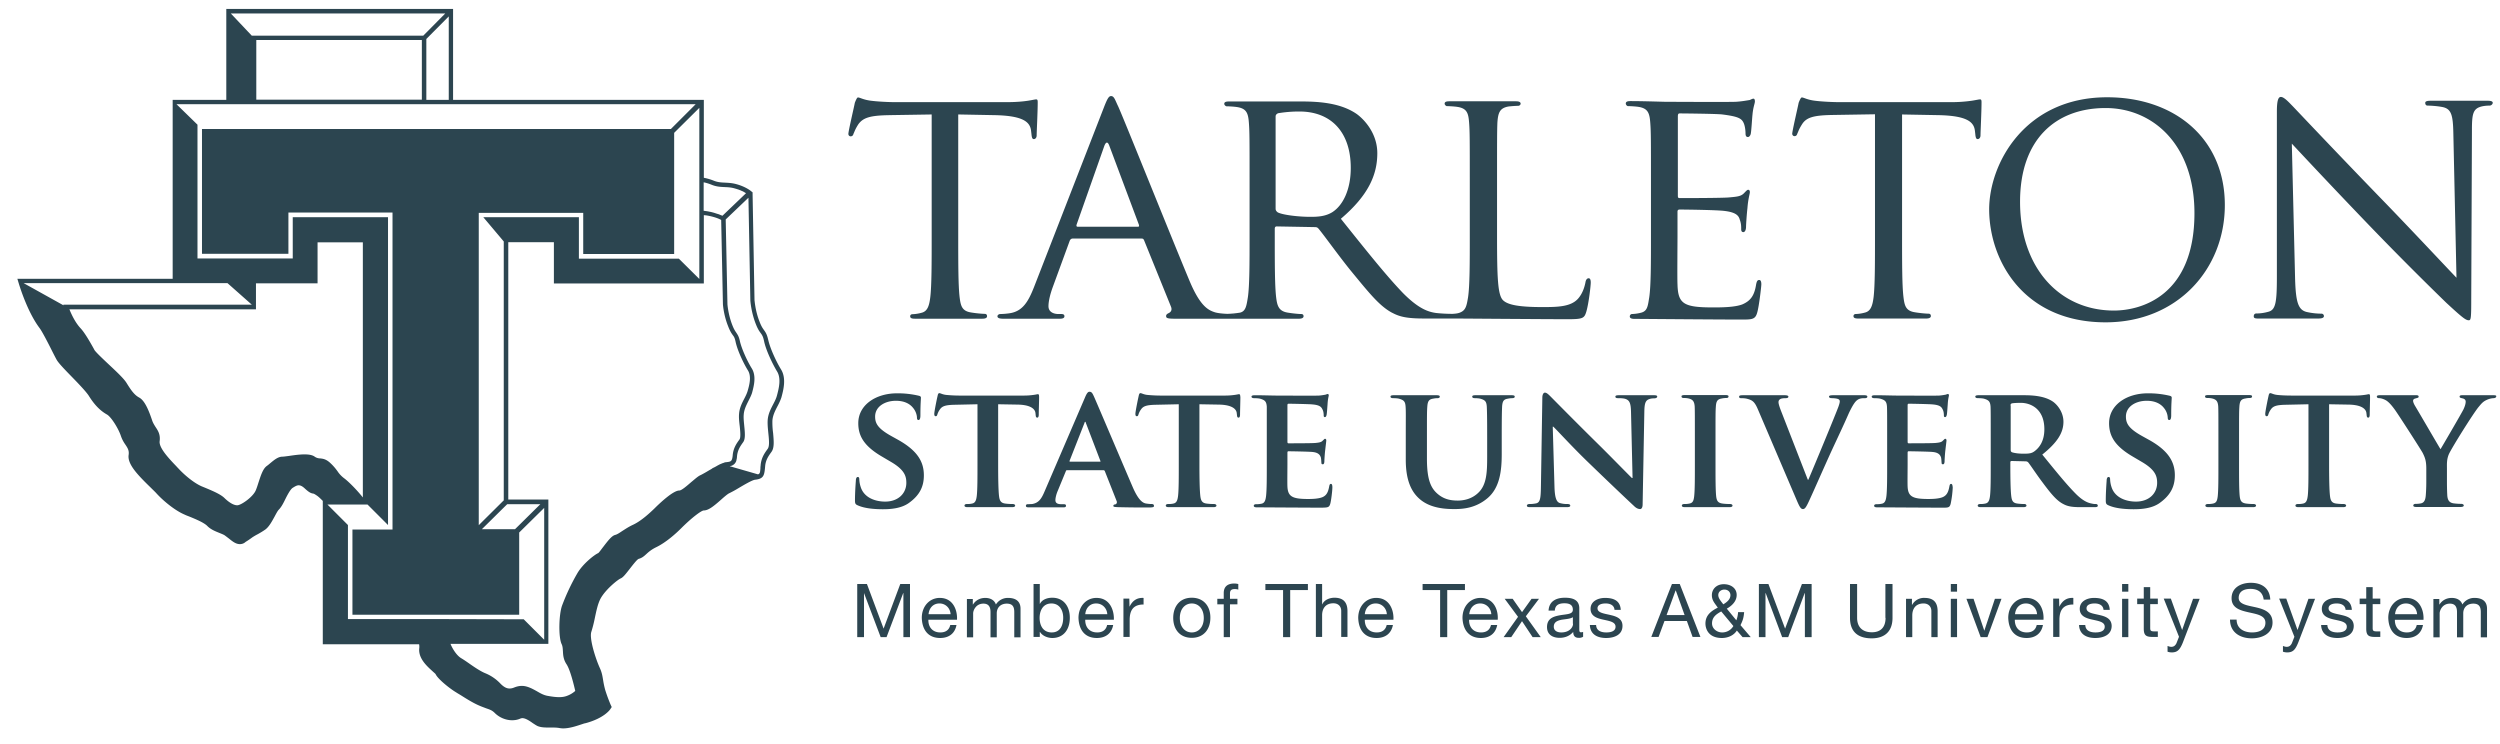 <svg xmlns="http://www.w3.org/2000/svg" width="131" height="39" fill="none"><path fill="#2C4550" d="m46.574 6.034 2.246-.036v6.32c0 1.454 0 2.636-.073 3.254-.054.446-.145.746-.463.819a2.049 2.049 0 0 1-.464.073c-.091 0-.127.054-.127.109 0 .09.072.127.245.127h3.537c.182 0 .246-.055.246-.127 0-.055-.018-.128-.128-.128-.145 0-.5-.036-.709-.072-.482-.073-.545-.355-.6-.8-.073-.619-.073-1.81-.073-3.256v-6.32l1.946.037c1.491.036 1.828.373 1.873.837l.018.154c.019.21.055.264.128.264.073 0 .145-.073.145-.191 0-.173.055-1.255.055-1.719 0-.09 0-.172-.073-.172s-.209.036-.445.072c-.246.037-.6.073-1.119.073h-5.874c-.173 0-.782-.018-1.218-.073-.428-.054-.582-.173-.691-.173-.055 0-.128.191-.164.282-.018.128-.337 1.473-.337 1.628 0 .09.073.127.11.127.072 0 .127-.018.163-.145.055-.11.073-.21.246-.482.254-.355.627-.464 1.6-.482zM72.953 16.39c.39.21.782.3 1.664.3h1.573c.245 0 4.837.037 5.947.037.827 0 .882-.054.99-.409.128-.446.228-1.346.228-1.51 0-.154-.036-.227-.11-.227-.09 0-.145.091-.163.191-.054.3-.172.619-.372.855-.373.446-1.064.464-1.874.464-1.218 0-1.818-.11-2.073-.355-.282-.264-.318-1.173-.318-3.383v-2.69c0-2.337 0-2.764.018-3.237.036-.527.127-.764.582-.846a6.52 6.52 0 0 1 .518-.036c.055 0 .118-.055.118-.11 0-.09-.09-.126-.245-.126h-3.492c-.172 0-.245.036-.245.127 0 .054.073.127.118.127.146 0 .41.018.527.036.519.073.6.319.637.828.036.473.036.9.036 3.237v2.655c0 1.455 0 2.637-.09 3.255-.073.446-.119.682-.41.8-.1.046-.236.064-.4.073h-.009a8.22 8.22 0 0 1-.855-.045c-.39-.055-.9-.2-1.737-1.046-.9-.936-1.982-2.3-3.255-3.892 1.455-1.236 1.91-2.318 1.91-3.437 0-1.045-.691-1.773-1.082-2.055-.819-.563-1.91-.654-2.901-.654h-3.792c-.172 0-.245.036-.245.127 0 .054.073.127.127.127.146 0 .41.018.527.037.51.072.6.318.637.827.036.473.036.9.036 3.237v2.655c0 1.455 0 2.637-.09 3.255-.073.446-.11.728-.41.8a4.969 4.969 0 0 1-.673.064c-.19-.009-.463-.027-.645-.082-.337-.109-.764-.3-1.328-1.645-.955-2.283-3.446-8.502-3.737-9.139-.164-.336-.21-.545-.373-.545-.109 0-.182.09-.373.582l-3.664 9.42c-.3.764-.6 1.291-1.31 1.382a4.139 4.139 0 0 1-.463.037c-.073 0-.146.054-.146.118 0 .09.11.127.3.127h2.974c.145 0 .236-.036.236-.127 0-.073-.036-.119-.164-.119h-.145c-.264 0-.527-.109-.527-.409 0-.263.09-.636.227-1.009l.882-2.41c.036-.09.09-.127.164-.127h3.591c.091 0 .11.018.146.091l1.4 3.455c.11.246-.054.337-.136.373-.073.037-.11.082-.11.137 0 .109.046.145.492.145h6.465c.172 0 .245-.055.245-.127 0-.055-.018-.119-.127-.119-.136 0-.473-.036-.691-.072-.482-.073-.564-.355-.618-.8-.073-.619-.073-1.792-.073-3.238v-.354c0-.091.036-.127.109-.127l1.982.036c.11 0 .146.018.21.09.336.41 1.027 1.383 1.681 2.192.937 1.137 1.5 1.855 2.174 2.21zm-13.33-4.51h-3.156c-.054 0-.072-.036-.054-.108l1.455-4.129c.09-.227.181-.227.263 0l1.546 4.129c.018.072.018.109-.054.109zm5.064 4.693c0-.046-.027-.073-.063-.091.036.009.063.045.063.09zm5.156-5.474c-.373.245-.8.263-1.173.263-.691 0-1.491-.109-1.719-.236-.072-.055-.109-.11-.109-.191V6.107c0-.091.055-.137.128-.173a6.693 6.693 0 0 1 1.118-.091c1.664 0 2.692 1.082 2.692 2.955 0 1.146-.41 1.946-.937 2.3zM85.31 5.561c.145 0 .41.018.527.036.51.073.6.319.637.837.036.482.036.9.036 3.237v2.655c0 1.455 0 2.637-.09 3.255-.073.446-.092.71-.41.8a2.127 2.127 0 0 1-.482.073c-.09 0-.127.073-.127.128 0 .09.09.127.246.127.245 0 4.41.036 5.573.036.6 0 .764 0 .864-.39.091-.319.21-1.346.21-1.455 0-.11-.019-.228-.11-.228-.09 0-.127.055-.163.228-.091.6-.3.863-.71 1.045-.409.164-1.154.164-1.555.164-1.536 0-1.827-.191-1.855-1.2-.018-.3 0-2.055 0-2.565V11.09c0-.055.019-.11.11-.11.263 0 1.927.019 2.355.073.6.073.745.246.8.464.073.19.073.355.073.5 0 .091.036.146.109.146.109 0 .145-.164.145-.282 0-.11.037-.673.073-.973.036-.5.127-.746.127-.837 0-.09-.036-.127-.09-.127-.055 0-.128.09-.228.19-.164.165-.391.174-.764.21-.354.036-2.41.036-2.6.036-.091 0-.091-.054-.091-.163v-4.11c0-.11.018-.164.09-.164.182 0 1.983.018 2.247.055.845.109 1.009.209 1.118.463.073.173.091.428.091.528 0 .127.036.19.127.19.073 0 .128-.09.146-.163.036-.173.072-.846.09-.991.037-.428.128-.6.128-.71 0-.072-.018-.145-.073-.145-.073 0-.145.055-.209.073-.127.018-.41.073-.71.09-.354.019-3.61 0-3.718 0-.091 0-1.1-.036-1.81-.036-.172 0-.245.037-.245.128 0 .063.064.136.118.136zm8.711 1.573c.073 0 .127-.018.164-.145.054-.11.072-.21.245-.482.228-.355.6-.464 1.573-.482l2.246-.037v6.32c0 1.455 0 2.637-.072 3.255-.055.446-.146.746-.464.819a2.05 2.05 0 0 1-.464.072c-.09 0-.127.055-.127.11 0 .09.073.127.245.127h3.565c.172 0 .245-.055.245-.127 0-.055-.018-.128-.127-.128-.146 0-.5-.036-.709-.073-.482-.072-.546-.354-.6-.8-.073-.618-.073-1.81-.073-3.255v-6.31l1.946.036c1.491.036 1.827.373 1.873.837l.018.154c.018.21.055.264.127.264.073 0 .146-.073.146-.191 0-.173.054-1.255.054-1.719 0-.09 0-.172-.072-.172-.073 0-.21.036-.446.072a7.41 7.41 0 0 1-1.118.073h-5.874c-.173 0-.782-.018-1.219-.073-.427-.054-.582-.173-.69-.173-.055 0-.128.191-.165.282-.018.128-.336 1.473-.336 1.628.009.082.073.118.11.118zm16.313 9.756c3.755 0 6.247-2.782 6.247-6.146 0-3.51-2.656-5.647-6.165-5.647-4.301 0-6.184 3.456-6.184 5.883.01 2.701 1.828 5.91 6.102 5.91zm0-11.229c2.455 0 4.655 1.891 4.655 5.51 0 4.356-2.818 5.102-4.219 5.102-2.819 0-4.919-2.2-4.919-5.702 0-3.273 1.873-4.91 4.483-4.91zm8.002 11.029h3.155c.173 0 .282-.036.282-.126a.125.125 0 0 0-.128-.128 3.6 3.6 0 0 1-.782-.09c-.427-.11-.563-.483-.6-1.72l-.172-7.1a393.59 393.59 0 0 0 4.037 4.264 172.716 172.716 0 0 0 4.055 4.073c.864.8 1.028.919 1.182.919.109 0 .128-.091.128-1.082l.036-8.82c0-.9.036-1.2.546-1.31.181-.036.3-.036.372-.036.109 0 .173-.091.173-.146 0-.09-.127-.109-.282-.109h-2.955c-.173 0-.3.018-.3.11 0 .054.018.145.127.145.128 0 .482.018.764.073.482.09.564.427.582 1.4l.164 7.547c-.482-.5-2.146-2.282-3.683-3.874-2.41-2.482-4.674-4.882-4.919-5.137-.164-.164-.428-.464-.6-.464-.128 0-.209.164-.209.764v8.62c0 1.364-.055 1.773-.446 1.873a2.35 2.35 0 0 1-.637.091.124.124 0 0 0-.127.128c-.018.118.073.136.237.136zm-71.307 6.339-.328-.182c-.718-.4-.845-.673-.845-1.019 0-.527.518-.827 1.09-.827.52 0 .774.218.892.364.173.2.21.436.21.509 0 .09.026.136.081.136.064 0 .1-.082.1-.245 0-.61.027-.828.027-.928 0-.054-.036-.082-.109-.1a4.775 4.775 0 0 0-1.145-.127c-1.11 0-2.028.61-2.028 1.564 0 .682.309 1.21 1.264 1.764l.463.273c.71.418.791.754.791 1.09 0 .547-.418.983-1.109.983-.5 0-1.1-.191-1.282-.764a1.44 1.44 0 0 1-.073-.4c0-.055-.009-.127-.081-.127-.064 0-.1.082-.1.2-.01.127-.046.609-.046 1.027 0 .173.027.21.155.264.345.154.836.2 1.309.2.427 0 .955-.046 1.346-.318.582-.41.8-.873.8-1.455 0-.71-.327-1.3-1.382-1.882zm6.011 3.546c.09 0 .154-.027.154-.082 0-.036-.037-.082-.128-.082-.118 0-.3-.009-.409-.027-.236-.036-.282-.182-.309-.4-.036-.337-.045-.946-.045-1.664v-3.137l1.009.018c.718.01.928.245.946.445l.009.082c.009.119.027.155.09.155.046 0 .064-.046.073-.127 0-.2.019-.773.019-.937 0-.118-.01-.164-.064-.164-.027 0-.091.019-.218.037a3.588 3.588 0 0 1-.546.036h-3.255a7.53 7.53 0 0 1-.8-.036c-.2-.027-.282-.091-.346-.091-.045 0-.073.045-.09.145-.019.064-.174.81-.174.937 0 .082.019.127.073.127.055 0 .073-.036.091-.1a.9.9 0 0 1 .137-.264c.118-.172.309-.227.773-.236l1.19-.027v3.137c0 .71 0 1.327-.036 1.655-.027.227-.072.373-.236.409a1.125 1.125 0 0 1-.282.027c-.1 0-.127.046-.127.082 0 .055.054.082.154.082h2.346zm7.31-.164c-.091 0-.182-.009-.3-.027-.146-.027-.373-.127-.682-.828-.51-1.182-1.855-4.355-2.046-4.782-.082-.173-.118-.246-.236-.246-.082 0-.146.091-.237.31l-2.1 4.882c-.164.391-.3.628-.664.691-.073 0-.164.01-.236.01-.064 0-.091.036-.091.081 0 .064.045.082.145.082h1.828c.082 0 .127-.018.127-.082 0-.045-.018-.082-.118-.082h-.118c-.246 0-.319-.082-.319-.218 0-.09.037-.282.119-.473l.427-1.036c.018-.046.027-.055.073-.055h1.891c.036 0 .064.01.082.055l.618 1.564c.037.09-.018.163-.073.172-.081.01-.1.037-.1.082 0 .055.091.055.237.064a56.14 56.14 0 0 0 1.546.018c.3 0 .345-.018.345-.082 0-.072-.045-.1-.118-.1zm-2.719-2.219h-1.555c-.027 0-.045-.018-.027-.054l.773-1.964c.009-.027.018-.073.045-.073.019 0 .028.046.037.073l.754 1.973c.019.027.01.046-.027.046zm7.293-3.537c-.028 0-.091.019-.219.037a3.556 3.556 0 0 1-.545.036h-3.255a7.53 7.53 0 0 1-.8-.036c-.2-.027-.282-.091-.346-.091-.046 0-.073.045-.091.145-.018.064-.173.81-.173.937 0 .082.018.127.073.127.055 0 .073-.036.09-.1a.902.902 0 0 1 .137-.264c.118-.172.31-.227.773-.236l1.2-.027v3.137c0 .71 0 1.327-.036 1.655-.027.227-.073.373-.236.409a1.125 1.125 0 0 1-.282.027c-.1 0-.127.046-.127.082 0 .055.054.082.154.082h2.346c.09 0 .155-.027.155-.082 0-.036-.037-.082-.128-.082-.118 0-.3-.009-.409-.027-.236-.036-.282-.182-.309-.4-.036-.337-.046-.946-.046-1.664v-3.137l1.01.018c.718.01.927.245.945.445l.01.082c.009.119.027.155.09.155.046 0 .064-.046.073-.127 0-.2.018-.773.018-.937-.009-.118-.018-.164-.072-.164zm4.783 5.738c.045-.155.109-.682.109-.855 0-.082-.01-.182-.073-.182-.055 0-.073.037-.091.119-.055.318-.145.482-.346.572-.209.091-.545.1-.754.1-.819 0-1.064-.118-1.091-.645-.01-.227 0-.882 0-1.155v-.618c0-.046.009-.082.045-.082.2 0 1.11.018 1.264.036.3.028.4.146.446.3.018.1.018.2.027.282 0 .037.018.064.073.064.072 0 .081-.11.081-.173 0-.054.019-.363.037-.518.045-.391.063-.518.063-.564 0-.045-.027-.082-.063-.082-.037 0-.064.046-.127.1-.073.082-.192.1-.382.119-.182.018-1.228.018-1.41.018-.045 0-.054-.037-.054-.082v-1.919c0-.045.018-.073.054-.073.164 0 1.128.019 1.264.037.4.036.464.145.528.282.045.09.054.227.054.282 0 .063.01.1.064.1.063 0 .082-.091.09-.128.019-.09.037-.427.046-.509.018-.355.064-.445.064-.5 0-.036-.01-.073-.055-.073-.036 0-.082.028-.127.037-.064.009-.191.036-.337.045-.154.01-1.936 0-2.191 0-.227 0-.737-.018-1.155-.018-.118 0-.182.018-.182.073 0 .054.055.081.137.081.118 0 .254.01.318.028.255.073.327.154.346.418v3.019c0 .71 0 1.328-.037 1.655-.027.227-.073.373-.236.409a1.177 1.177 0 0 1-.282.027c-.1 0-.127.046-.127.082 0 .055.054.082.154.082.164 0 2.819.018 3.42.018.3-.009.381-.009.436-.209zm9.529-5.529c.09 0 .136-.027.136-.081 0-.055-.054-.073-.163-.073h-1.9c-.11 0-.164.018-.164.073 0 .054.045.081.136.081.09 0 .227.01.291.028.255.073.318.154.336.418.01.246.019.464.019 1.646v.973c0 .79-.019 1.473-.464 1.891-.318.31-.728.41-1.073.41-.273 0-.655-.028-1.01-.31-.39-.309-.609-.745-.609-1.882v-1.082c0-1.182 0-1.4.019-1.646.018-.273.081-.382.29-.418.1-.018.146-.027.237-.027.082 0 .127-.028.127-.082 0-.055-.054-.073-.173-.073h-2.236c-.119 0-.173.018-.173.073 0 .054.045.081.136.081.11 0 .246.01.31.028.254.073.327.145.345.418.018.246.009.464.009 1.646v1.137c0 1.118.318 1.7.727 2.055.582.509 1.419.527 1.837.527.519 0 1.128-.082 1.7-.555.673-.554.764-1.473.764-2.337v-.827c0-1.182.01-1.4.019-1.646.018-.273.072-.382.29-.418.1-.018.146-.027.237-.027zm7.602-.081c0-.064-.073-.073-.182-.073h-1.81c-.118 0-.2.009-.2.073 0 .045.028.081.128.081.109 0 .3 0 .418.046.19.073.264.21.273.682l.081 3.455h-.036c-.118-.109-1.191-1.21-1.737-1.746-1.164-1.145-2.373-2.373-2.473-2.473-.136-.136-.245-.254-.346-.254-.081 0-.136.109-.136.263l-.073 4.601c-.009.673-.036.882-.245.937a1.67 1.67 0 0 1-.364.036c-.073 0-.127.037-.127.082 0 .073.073.082.182.082h1.91c.108 0 .181-.018.181-.082 0-.045-.045-.082-.136-.082a1.36 1.36 0 0 1-.419-.054c-.154-.055-.254-.237-.272-.837l-.091-3.164h.027c.155.136 1 1.073 1.882 1.918.837.81 1.846 1.773 2.346 2.237.082.082.191.164.328.164.063 0 .127-.073.127-.246l.09-4.892c.01-.436.073-.572.292-.636.1-.027.163-.027.245-.027.091-.01.137-.046.137-.091zm1.936 5.228c-.027.227-.072.337-.236.373a1.176 1.176 0 0 1-.282.027c-.1 0-.127.046-.127.082 0 .055.054.082.154.082h2.346c.091 0 .155-.027.155-.082 0-.036-.036-.082-.127-.082-.118 0-.3-.009-.41-.027-.236-.036-.29-.155-.318-.364-.036-.327-.036-.945-.036-1.7v-1.373c0-1.182 0-1.4.018-1.646.018-.273.082-.382.3-.418a1.11 1.11 0 0 1 .237-.028c.081 0 .127-.018.127-.09 0-.046-.064-.064-.164-.064h-2.11c-.127 0-.19.018-.19.064 0 .072.045.09.127.09.1 0 .2.01.29.037.174.054.255.145.274.409.009.246.009.464.009 1.646v1.373c0 .755 0 1.373-.037 1.691zm8.556-5.055c.137-.1.31-.091.392-.091.082 0 .127-.028.127-.082 0-.055-.064-.073-.163-.073h-1.619c-.155 0-.227.018-.227.073 0 .054.063.081.136.081.1 0 .227.01.318.037.073.027.11.055.11.136 0 .064-.037.182-.073.282-.191.51-1.228 3.01-1.573 3.82h-.028l-1.355-3.483c-.109-.273-.181-.482-.181-.582 0-.073.027-.119.081-.155.064-.045.182-.055.31-.055.072 0 .127-.027.127-.081 0-.055-.091-.073-.191-.073H91.33c-.119 0-.2.009-.2.073 0 .045.018.081.09.081.064 0 .191 0 .31.028.29.073.409.145.59.573l2.028 4.746c.155.364.219.464.328.464.109 0 .182-.118.382-.564.181-.39.554-1.246 1.063-2.373.437-.946.646-1.373.964-2.1.237-.492.346-.61.446-.683zm4.911 4.4c-.054 0-.073.037-.091.119-.054.318-.145.482-.345.572-.21.091-.546.1-.755.1-.818 0-1.064-.118-1.091-.645-.01-.227 0-.882 0-1.155v-.618c0-.046.009-.082.045-.082.2 0 1.11.018 1.264.036.3.028.4.146.446.3.018.1.018.2.027.282 0 .037.018.064.073.064.072 0 .082-.11.082-.173 0-.054.018-.363.036-.518.045-.391.064-.518.064-.564 0-.045-.028-.082-.064-.082-.036 0-.064.046-.127.1-.073.082-.191.1-.382.119-.182.018-1.219.018-1.41.018-.045 0-.054-.037-.054-.082v-1.919c0-.045.018-.073.054-.073.164 0 1.119.019 1.264.037.4.036.464.145.528.282.045.09.054.227.054.282 0 .063.009.1.064.1.063 0 .082-.091.091-.128.018-.09.036-.427.045-.509.018-.355.064-.445.064-.5 0-.036-.009-.073-.055-.073-.036 0-.082.028-.127.037-.064.009-.191.036-.336.045-.155.01-1.937 0-2.192 0-.227 0-.736-.018-1.155-.018-.118 0-.181.018-.181.073 0 .054.054.081.136.081.118 0 .255.01.318.028.255.073.328.154.346.418.009.246.009.464.009 1.646v1.373c0 .71 0 1.328-.037 1.655-.027.227-.072.373-.236.409a1.177 1.177 0 0 1-.282.027c-.1 0-.127.046-.127.082 0 .055.054.082.154.082.164 0 2.819.018 3.428.018.301 0 .373 0 .428-.2a5.28 5.28 0 0 0 .109-.855c-.009-.09-.018-.19-.082-.19zm3.174-1.2.718.018c.054 0 .1.01.145.055.1.118.437.636.755 1.055.446.6.746.963 1.1 1.136.209.11.428.155.873.155h.764c.1 0 .155-.018.155-.082 0-.036-.037-.082-.1-.082-.064 0-.11 0-.191-.018-.128-.027-.41-.064-.855-.51-.482-.481-1.046-1.181-1.764-2.063.782-.628 1.109-1.137 1.109-1.719 0-.518-.336-.91-.564-1.064-.427-.282-1.009-.327-1.527-.327h-2.346c-.118 0-.182.018-.182.073 0 .054.055.081.136.081.119 0 .255.01.319.028.254.073.327.154.345.418.009.246.009.464.009 1.646v1.364c0 .71 0 1.327-.036 1.655-.027.227-.073.373-.237.409a1.166 1.166 0 0 1-.281.027c-.1 0-.128.046-.128.082 0 .055.055.082.155.082h2.237c.1 0 .163-.027.163-.082 0-.036-.036-.082-.1-.082-.1 0-.272-.009-.391-.027-.245-.036-.281-.182-.309-.41-.036-.327-.045-.927-.045-1.654v-.11c.009-.045.036-.054.073-.054zm-.064-2.91c0-.063.018-.09.073-.109.081-.018.272-.027.472-.027.473 0 1.228.282 1.228 1.382 0 .637-.273.973-.518 1.155-.137.1-.246.127-.564.127-.2 0-.437-.018-.609-.073-.055-.027-.073-.054-.073-.136v-2.319h-.009zm8.611 3.664c0-.7-.327-1.3-1.391-1.881l-.328-.182c-.718-.4-.845-.673-.845-1.019 0-.527.518-.827 1.091-.827.518 0 .773.218.891.364a.87.87 0 0 1 .209.509c0 .09.027.136.082.136.064 0 .1-.082.1-.245 0-.61.027-.828.027-.928 0-.054-.036-.082-.109-.1a4.773 4.773 0 0 0-1.146-.127c-1.109 0-2.027.61-2.027 1.564 0 .682.309 1.21 1.264 1.764l.463.273c.71.418.791.754.791 1.09 0 .547-.418.983-1.109.983-.5 0-1.1-.191-1.282-.764a1.422 1.422 0 0 1-.073-.4c0-.055-.009-.127-.082-.127-.063 0-.1.082-.1.2-.009.127-.045.609-.045 1.027 0 .173.027.21.154.264.346.154.837.2 1.31.2.427 0 .955-.046 1.346-.318.591-.418.809-.882.809-1.455zm4.255 1.583c0-.036-.036-.082-.127-.082-.118 0-.3-.009-.409-.027-.237-.036-.291-.155-.318-.364-.037-.327-.037-.945-.037-1.7v-1.373c0-1.182 0-1.4.018-1.646.019-.273.082-.382.301-.418.09-.018.154-.028.236-.028.082 0 .127-.018.127-.09 0-.046-.063-.064-.163-.064h-2.11c-.127 0-.191.018-.191.064 0 .072.046.09.127.09.1 0 .2.01.291.037.173.054.255.145.273.409.009.246.009.464.009 1.646v1.373c0 .745 0 1.373-.036 1.691-.027.227-.073.337-.237.373a1.166 1.166 0 0 1-.281.027c-.1 0-.128.046-.128.082 0 .055.055.082.155.082h2.346c.091 0 .154-.027.154-.082zm2.746-5.31v3.137c0 .71 0 1.327-.036 1.655-.027.227-.073.373-.236.409a1.13 1.13 0 0 1-.282.027c-.1 0-.128.046-.128.082 0 .055.055.082.155.082h2.346c.091 0 .155-.027.155-.082 0-.036-.037-.082-.128-.082-.118 0-.3-.009-.409-.027-.236-.036-.282-.182-.309-.4-.036-.337-.046-.946-.046-1.664v-3.137l1.01.018c.718.01.927.245.945.445l.01.082c.009.119.027.155.09.155.046 0 .064-.046.073-.127 0-.2.018-.773.018-.937 0-.118-.009-.164-.063-.164-.028 0-.091.019-.218.037a3.566 3.566 0 0 1-.546.036h-3.255c-.264 0-.564-.009-.8-.036-.201-.027-.282-.091-.346-.091-.045 0-.073.045-.091.145-.018.064-.173.81-.173.937 0 .082.018.127.073.127.055 0 .073-.036.091-.1a.916.916 0 0 1 .136-.264c.119-.172.31-.227.773-.236l1.191-.027zm9.703-.473h-1.646c-.091 0-.137.018-.137.073 0 .063.073.072.146.09.136.028.173.1.173.173 0 .1-.037.237-.119.41-.118.236-1.091 1.9-1.2 2.082-.136-.218-1.191-2.037-1.337-2.273-.063-.11-.1-.2-.1-.264s.046-.1.11-.118c.127-.037.181-.037.181-.1 0-.055-.045-.073-.118-.073h-1.918c-.1 0-.155.018-.155.073 0 .054.055.081.118.081.1 0 .237.046.337.1.154.082.318.264.518.546.282.41 1.382 2.119 1.437 2.237.109.227.182.391.182.81v.636c0 .127 0 .445-.028.773-.018.227-.082.372-.245.409a1.234 1.234 0 0 1-.282.027c-.091 0-.127.046-.127.082 0 .064.063.082.172.082h2.301c.109 0 .173-.027.173-.082 0-.036-.046-.082-.137-.082a3.09 3.09 0 0 1-.4-.027c-.236-.037-.309-.182-.327-.41-.018-.327-.018-.645-.018-.772v-.619c0-.254-.019-.49.1-.773.145-.327 1.3-2.173 1.564-2.482.172-.209.245-.282.418-.363a.976.976 0 0 1 .345-.091c.091 0 .155-.037.155-.091.018-.046-.036-.064-.136-.064zM46.301 32.94l-.873-2.337h-.509v2.782h.355v-2.31l.873 2.31h.309l.873-2.31h.009v2.31h.346v-2.782h-.51l-.873 2.337zm2.947-1.61c-.546 0-.946.446-.946 1.046.018.61.318 1.055.964 1.055.454 0 .773-.236.854-.682h-.327c-.054.264-.245.391-.518.391-.437 0-.637-.31-.628-.664h1.5c.028-.482-.19-1.145-.9-1.145zm-.592.855c.028-.309.228-.564.573-.564.328 0 .564.255.582.564h-1.155zm4.156-.855a.736.736 0 0 0-.627.346c-.082-.245-.31-.345-.555-.345-.273 0-.5.118-.646.345h-.009v-.29h-.309v2.009h.327V32.14c0-.155.146-.51.537-.51.29 0 .373.192.373.446v1.319h.327V32.14c0-.31.21-.51.527-.51.328 0 .391.2.391.446v1.319h.328V31.92c.009-.427-.264-.59-.664-.59zm2.328-.009c-.273 0-.537.1-.646.319h-.009v-1.037h-.327v2.773h.327v-.263h.01c.145.236.445.318.645.318.618 0 .918-.482.918-1.046.01-.573-.3-1.064-.918-1.064zm-.028 1.819c-.454 0-.636-.364-.636-.764 0-.373.173-.754.618-.754.428 0 .618.363.618.745s-.145.773-.6.773zm2.346-1.81c-.545 0-.945.446-.945 1.046.018.61.318 1.055.964 1.055.454 0 .773-.236.854-.682h-.318c-.054.264-.245.391-.518.391-.437 0-.637-.31-.628-.664h1.5c.019-.482-.2-1.145-.909-1.145zm-.59.855c.027-.309.227-.564.572-.564.328 0 .564.255.582.564h-1.155zm2.318-.391-.01-.427h-.308v2.01h.327v-.892c0-.509.191-.809.728-.809v-.345c-.355-.019-.582.145-.737.463zm3.264-.473c-.636 0-.973.464-.973 1.055s.337 1.046.973 1.046c.637 0 .973-.464.973-1.046.01-.59-.336-1.055-.973-1.055zm0 1.819c-.345 0-.627-.273-.627-.755 0-.49.282-.763.627-.763.346 0 .628.272.628.763 0 .482-.282.755-.628.755zm1.674-2.064v.3h-.337v.29h.337v1.72h.327v-1.72h.39v-.29h-.39v-.282c0-.173.09-.227.255-.227a.63.63 0 0 1 .181.027v-.29a.88.88 0 0 0-.209-.028c-.364 0-.554.172-.554.5zm2.182-.155h.927v2.465h.373V30.92h.928v-.318h-2.228v.318zm3.619.4c-.237 0-.528.1-.637.346h-.009v-1.064h-.327v2.773h.327V32.24c0-.364.191-.628.591-.628.255 0 .41.164.41.4v1.364h.327v-1.318c.009-.427-.155-.737-.682-.737zm2.191.009c-.545 0-.945.446-.945 1.046.018.61.318 1.055.963 1.055.455 0 .773-.236.855-.682h-.327c-.055.264-.246.391-.519.391-.436 0-.636-.31-.627-.664h1.5c.028-.482-.19-1.145-.9-1.145zm-.6.855c.027-.309.227-.564.573-.564.327 0 .564.255.582.564h-1.155zm5.247-1.582h-2.219v.318h.918v2.465h.373V30.92h.928v-.318zm.818.727c-.546 0-.946.446-.946 1.046.019.61.328 1.055.964 1.055.455 0 .773-.236.855-.682h-.327c-.055.264-.246.391-.519.391-.436 0-.636-.31-.627-.664h1.5c.037-.482-.182-1.145-.9-1.145zm-.591.855c.027-.309.227-.564.573-.564.327 0 .564.255.582.564H76.99zm3.655-.809h-.39l-.5.7-.492-.7h-.418l.7.946-.755 1.063h.4l.564-.836.555.837h.427l-.782-1.092.691-.918zm2.11 1.537v-1.037c0-.473-.391-.555-.755-.555-.445 0-.827.173-.855.673h.328c.018-.29.218-.382.5-.382.21 0 .445.046.445.337 0 .245-.309.227-.672.29-.346.064-.682.165-.682.62 0 .4.3.563.663.563.282 0 .528-.1.71-.31 0 .219.109.31.282.31a.407.407 0 0 0 .236-.055v-.254c-.046.018-.073.018-.1.018-.1.009-.1-.064-.1-.218zm-.327-.228c0 .182-.182.455-.619.455-.2 0-.39-.082-.39-.3 0-.246.19-.318.4-.364.218-.036.472-.045.6-.136v.345h.009zm1.936-.463c-.309-.073-.654-.11-.654-.346 0-.2.227-.255.427-.255.218 0 .446.082.464.337h.327c-.027-.491-.382-.627-.827-.627-.346 0-.755.163-.755.572 0 .382.327.491.655.564.327.073.654.118.654.373 0 .254-.281.3-.482.3-.272 0-.527-.09-.536-.391h-.327c.018.5.4.682.854.682.41 0 .855-.155.855-.636 0-.392-.327-.5-.655-.573zm3.246-1.619-1.082 2.773h.382l.31-.836h1.172l.3.836h.41l-1.082-2.773h-.41zm-.281 1.628.473-1.292h.009l.463 1.292h-.945zm4.064-.155h-.318a1.38 1.38 0 0 1-.091.428l-.5-.61c.273-.154.518-.39.518-.718 0-.373-.327-.564-.673-.564-.4 0-.627.273-.627.573 0 .282.154.427.31.655-.356.182-.647.4-.647.836 0 .228.119.755.864.755.3 0 .619-.127.782-.391l.3.346h.428l-.537-.628c.118-.245.164-.364.191-.682zm-1.036-1.182c.2 0 .318.136.318.291 0 .236-.21.382-.373.482-.118-.155-.264-.318-.264-.482 0-.19.164-.291.319-.291zm-.119 2.246c-.263 0-.527-.191-.527-.473 0-.327.218-.482.482-.627l.636.764a.676.676 0 0 1-.59.336zm3.302-.2-.874-2.337h-.5v2.782h.346v-2.31h.009l.864 2.31h.318l.864-2.31h.009v2.31h.354v-2.782h-.509l-.882 2.337zm5.264-.564c0 .491-.255.755-.718.755-.491 0-.773-.273-.773-.755v-1.773h-.373v1.773c0 .737.427 1.073 1.136 1.073.692 0 1.092-.373 1.092-1.073v-1.773h-.373v1.773h.009zm2.046-1.046a.71.71 0 0 0-.655.364h-.009v-.318h-.31v2.01h.328v-1.137c0-.364.191-.628.591-.628.255 0 .409.164.409.4v1.364h.328v-1.318c.009-.436-.155-.736-.682-.736zm1.7-.727h-.327v.4h.327v-.4zm0 .773h-.327v2.01h.327v-2.01zm1.428 1.674-.564-1.674h-.373l.746 2.01h.355l.736-2.01h-.345l-.555 1.673zm2.2-1.72c-.545 0-.945.446-.945 1.046.018.61.318 1.055.964 1.055.454 0 .772-.236.854-.682h-.327c-.055.264-.246.391-.518.391-.437 0-.637-.31-.628-.664h1.501c.036-.482-.182-1.145-.901-1.145zm-.591.855c.028-.309.228-.564.573-.564.327 0 .564.255.582.564h-1.155zm2.319-.391-.009-.427h-.309v2.01h.327v-.892c0-.509.191-.809.728-.809v-.345c-.355-.019-.573.145-.737.463zm2.082.428c-.309-.073-.654-.11-.654-.346 0-.2.227-.255.427-.255.218 0 .445.082.464.337h.327c-.027-.491-.382-.627-.827-.627-.346 0-.746.163-.746.572 0 .382.327.491.655.564.327.073.654.118.654.373 0 .254-.282.3-.482.3-.272 0-.527-.09-.536-.391h-.327c.018.5.4.682.854.682.409 0 .855-.155.855-.636-.009-.392-.336-.5-.664-.573zm1.537-1.619h-.327v.4h.327v-.4zm0 .773h-.327v2.01h.327v-2.01zm.809-.609v.6h-.345v.29h.345v1.283c0 .373.137.436.482.436h.255v-.29h-.155c-.209 0-.245-.028-.245-.182v-1.246h.4v-.291h-.4v-.6h-.337zm2.01 2.246-.591-1.646h-.373l.8 2-.136.346c-.064.118-.137.182-.273.182-.064 0-.136-.028-.191-.046v.3a.662.662 0 0 0 .227.037c.291 0 .428-.146.582-.537l.873-2.273h-.345l-.573 1.637zm3.855-1.191c-.445-.1-.891-.155-.891-.491 0-.364.309-.473.618-.473.382 0 .646.172.691.563h.346c-.027-.609-.455-.882-1.018-.882-.51 0-1.01.246-1.01.81 0 .509.446.636.891.736.446.1.882.164.882.546 0 .4-.372.509-.7.509-.418 0-.809-.2-.809-.673h-.346c0 .673.528.982 1.146.982.509 0 1.082-.236 1.082-.827 0-.546-.445-.7-.882-.8zm2.192 1.191-.591-1.646h-.373l.8 2-.136.346c-.064.118-.137.182-.273.182-.064 0-.137-.028-.191-.046v.3a.659.659 0 0 0 .227.037c.3 0 .427-.146.582-.537l.873-2.273h-.346l-.572 1.637zm2.282-.791c-.309-.073-.655-.11-.655-.346 0-.2.228-.255.428-.255.218 0 .445.082.463.337h.328c-.028-.491-.382-.627-.828-.627-.345 0-.745.163-.745.572 0 .382.327.491.654.564.328.073.655.118.655.373 0 .254-.282.3-.482.3-.273 0-.527-.09-.536-.391h-.328c.018.5.4.682.855.682.409 0 .855-.155.855-.636-.009-.392-.337-.5-.664-.573zm1.318-1.455v.6h-.345v.29h.345v1.283c0 .373.137.436.482.436h.255v-.29h-.155c-.209 0-.245-.028-.245-.182v-1.246h.4v-.291h-.4v-.6h-.337zm2.101.563c-.546 0-.946.446-.946 1.046.018.61.318 1.055.964 1.055.455 0 .773-.236.855-.682h-.328c-.054.264-.245.391-.518.391-.436 0-.636-.31-.627-.664h1.5c.027-.482-.191-1.145-.9-1.145zm-.591.855c.027-.309.227-.564.573-.564.327 0 .563.255.582.564h-1.155zm4.155-.855a.735.735 0 0 0-.627.346c-.082-.245-.309-.345-.555-.345-.273 0-.5.118-.645.345h-.009v-.29h-.31v2.009h.328V32.14c0-.155.145-.51.536-.51.291 0 .373.192.373.446v1.319h.327V32.14c0-.31.209-.51.528-.51.327 0 .391.2.391.446v1.319h.327V31.92c.009-.427-.264-.59-.664-.59zM40.255 17.81c-.064-.283-.128-.383-.219-.51-.063-.09-.136-.182-.236-.445-.218-.546-.255-1.073-.264-1.128l-.1-5.538v-.109l-.09-.072c-.01-.01-.292-.237-.783-.364-.209-.055-.39-.064-.564-.073-.2-.009-.39-.018-.59-.1a2.802 2.802 0 0 0-.528-.155V5.234h-13.14V.469H11.858v4.765h-2.81v9.375H.91l.091.3c.019.054.428 1.427 1.073 2.282.137.182.446.782.646 1.182.1.2.19.373.245.473.091.164.355.445.782.882.364.373.773.8.91 1.018.29.464.59.773.945.973.228.128.61.746.737 1.137.064.182.145.318.227.436.128.191.21.319.173.555-.064.482.482 1.046 1.146 1.691.127.128.236.228.309.31.345.381.964.9 1.482 1.118.073.036.145.063.218.09.382.155.81.337.973.51.182.182.418.273.619.355.109.045.209.082.281.127.064.045.146.11.219.164.181.145.363.3.582.3.1 0 .19-.028.272-.091.01-.01.018-.01.018-.018a4.24 4.24 0 0 0 .364-.246c.1-.064.191-.118.282-.164.146-.081.282-.163.41-.254.2-.155.345-.437.481-.682.073-.137.155-.291.21-.346.136-.136.245-.345.354-.573.11-.218.255-.49.373-.572.118-.073.218-.137.318-.137s.2.055.318.164c.237.218.328.255.455.273.01 0 .045.009.19.109.092.063.192.163.301.272v7.511h5.047a.693.693 0 0 1 .009.2c-.064.537.409.955.69 1.21.055.054.137.118.164.154.119.264.764.773 1.073.955.082.055.182.11.282.173.3.19.637.4.964.536.127.055.236.091.327.128.21.072.319.109.455.245.236.236.573.382.91.382.154 0 .3-.027.436-.09.036-.01.064-.02.1-.02.163 0 .373.137.536.255.1.064.191.128.273.164.164.064.346.073.546.073h.163c.137 0 .291 0 .428.027.063.01.127.018.19.018.319 0 .655-.109.928-.2.091-.027.173-.063.246-.072.954-.255 1.273-.691 1.3-.737l.073-.11-.055-.117s-.154-.355-.282-.764a4.575 4.575 0 0 1-.109-.5c-.036-.218-.063-.419-.173-.655-.227-.5-.572-1.573-.445-1.919a6.72 6.72 0 0 0 .173-.681c.082-.382.163-.81.336-1.1.291-.483.9-.955 1.018-1 .128-.055.237-.192.464-.483.137-.173.382-.5.482-.545.182-.046.3-.155.418-.264.11-.1.246-.218.482-.337.537-.254 1.064-.736 1.337-1.009.555-.555 1.046-.918 1.173-.927.245 0 .51-.21.91-.564.163-.146.354-.31.445-.346a6.36 6.36 0 0 0 .49-.272c.264-.155.692-.41.846-.428.428-.045.482-.209.519-.59l.009-.1c.027-.346.173-.546.336-.774.155-.218.118-.573.082-.99a4.062 4.062 0 0 1-.036-.646c.018-.264.136-.5.254-.728.082-.154.164-.318.219-.49.1-.374.272-1.001-.028-1.474-.254-.418-.572-1.11-.663-1.537zm-3.383-8.257c.136.027.282.073.436.136.437.173.773.064 1.182.182.064.018.128.037.182.055.019.009.037.009.055.018.036.018.073.027.11.045.017.01.035.019.044.019.037.018.064.027.091.045.01.01.019.01.028.018a.8.8 0 0 1 .09.055l-1.236 1.182a.07.07 0 0 0-.045-.018c-.019-.01-.028-.018-.046-.018-.009-.01-.027-.01-.036-.019-.028-.009-.064-.027-.1-.036-.01 0-.019-.01-.037-.01-.082-.026-.182-.063-.3-.09-.009 0-.027-.01-.036-.01-.064-.008-.127-.026-.191-.036l-.191-.027V9.553zM25.324 11.38l1.073 1.273v13.575h-.01l-1.063 1.055-.237.237V11.153h5.474v2.155h4.765V6.961l.237-.236 1.082-1.073v8.966l-1.073-1.064h-5.238V11.38h-5.01zm1.255 15.04h1.736c-.445.436-.882.872-1.327 1.309h-1.737c.446-.437.882-.873 1.328-1.31zM23.333.704 22.178 1.87h-8.984l-1.1-1.164h11.239zm.182.155v4.374H22.34V2.042L23.515.86zm-1.41 1.237v3.128H13.43V2.097h8.675zM1.237 14.836H11.92l1.273 1.127H3.319l.01.037-2.092-1.164zm15.54 9.184a.495.495 0 0 1-.3-.1c-.11-.073-.273-.11-.519-.11-.273 0-.582.046-.827.082-.146.019-.273.037-.328.037-.236 0-.436.173-.645.345-.064.055-.118.1-.182.146-.21.154-.318.527-.437.882-.045.145-.09.282-.136.39-.145.346-.736.756-.946.783-.181.018-.436-.127-.69-.373-.2-.2-.61-.373-1-.536l-.2-.082c-.42-.182-.92-.61-1.228-.946-.046-.045-.1-.109-.164-.173-.318-.336-.855-.9-.81-1.245.046-.346-.081-.546-.209-.737-.063-.1-.127-.2-.172-.318-.182-.546-.391-1.064-.682-1.228-.255-.136-.419-.363-.673-.773-.137-.227-.555-.618-.964-1-.318-.3-.646-.61-.718-.727l-.028-.055c-.172-.309-.463-.827-.69-1.073-.3-.318-.5-.773-.592-1h9.775v-1.364h3.228v-2.146h2.373v13.367c-.327-.41-.745-.828-.973-1a1.463 1.463 0 0 1-.354-.373c-.082-.11-.173-.237-.355-.41-.236-.227-.4-.245-.554-.263zm6.528 8.42h-5.073v-4.928l-1.073-1.073h2.1l1.073 1.073V11.38H15.34v2.164h-4.992v-7.01L9.275 5.487l-.027-.027h27.206l-1.3 1.3h-24.57v6.54h4.529v-2.164h5.455v16.613h-2.1v4.464h8.738v-4.31l1.31-1.29v6.91l-1.073-1.073-4.138-.01zm14.74-8.22a.273.273 0 0 0-.11.027c-.008 0-.017.01-.026.01a.628.628 0 0 0-.119.045.902.902 0 0 0-.136.063c-.01 0-.01.01-.018.01-.037.018-.082.045-.128.072-.009.01-.027.01-.036.018-.018.01-.045.028-.073.037l-.054.027c-.01.01-.018.01-.027.018-.01 0-.01.01-.01.01-.054.036-.109.063-.172.1-.164.1-.328.19-.419.236-.136.054-.3.209-.5.372-.2.173-.5.437-.618.437-.327 0-1.027.664-1.31.946-.236.227-.69.654-1.127.854-.236.11-.418.237-.564.328-.136.09-.254.173-.363.2-.173.045-.355.272-.619.618-.1.127-.227.31-.273.337-.181.072-.8.554-1.09 1.054a11.19 11.19 0 0 0-.8 1.692c-.165.445-.2 1.627-.028 2.01.063.126.063.263.073.4.009.19.027.418.181.654.21.31.41 1.173.464 1.41a1.353 1.353 0 0 1-.473.272c-.218.073-.49.073-.945-.009-.237-.036-.419-.146-.591-.246a6.576 6.576 0 0 0-.237-.127l-.036-.018c-.146-.064-.31-.136-.518-.136-.128 0-.255.027-.391.081-.264.11-.464.064-.719-.19a2.29 2.29 0 0 0-.827-.564c-.237-.1-.564-.319-.846-.519-.145-.1-.29-.2-.4-.263-.264-.164-.473-.546-.546-.728 0-.009-.009-.018-.009-.018h5.129v-7.565h-2.1V12.69h2.39v2.164h7.857v-3.582c.045.009.1.009.155.018.418.072.663.182.754.236l.091 4.41c0 .018.037.564.264 1.137.11.29.19.4.255.49.063.083.1.137.145.346.1.473.436 1.164.646 1.5.2.319.072.783-.019 1.092-.036.118-.1.254-.172.39-.118.228-.255.492-.273.801-.018.2.009.427.036.646.028.272.055.581-.009.682-.163.227-.336.463-.363.872-.037.291-.091.3-.346.328zm2.664-3.483c-.1.382-.445.755-.482 1.273-.036.518.173 1.273 0 1.51-.172.236-.345.482-.372.89-.01.064-.01.11-.01.155 0 .018 0 .037-.009.055v.045c0 .019-.009.037-.009.055 0 .009-.009.027-.009.036 0 .01-.009.028-.018.037 0 .009-.01.009-.01.018-.008.009-.008.018-.017.018 0 0-.01.01-.019.01a.069.069 0 0 1-.036.017l-1.482-.427c.027-.01.055-.01.073-.018h.009a.434.434 0 0 0 .154-.091l.028-.027c.009-.01.018-.028.027-.037.009-.009.018-.027.027-.045.01-.01.01-.028.018-.037a.173.173 0 0 0 .018-.072c0-.01.01-.028.01-.037a.7.7 0 0 0 .018-.136c.027-.346.173-.546.327-.764.118-.164.091-.482.055-.837-.019-.209-.046-.427-.028-.609.019-.263.137-.49.246-.709.073-.146.145-.282.19-.427.092-.346.237-.873-.017-1.282-.237-.382-.528-1.019-.619-1.419-.054-.255-.118-.336-.181-.436-.055-.082-.128-.173-.228-.437-.209-.546-.245-1.064-.245-1.064l-.091-4.446 1.191-1.137.1 5.383s.036.582.273 1.2c.236.619.345.446.445.928.1.482.446 1.2.682 1.591.228.373.091.9-.009 1.273z"/></svg>
